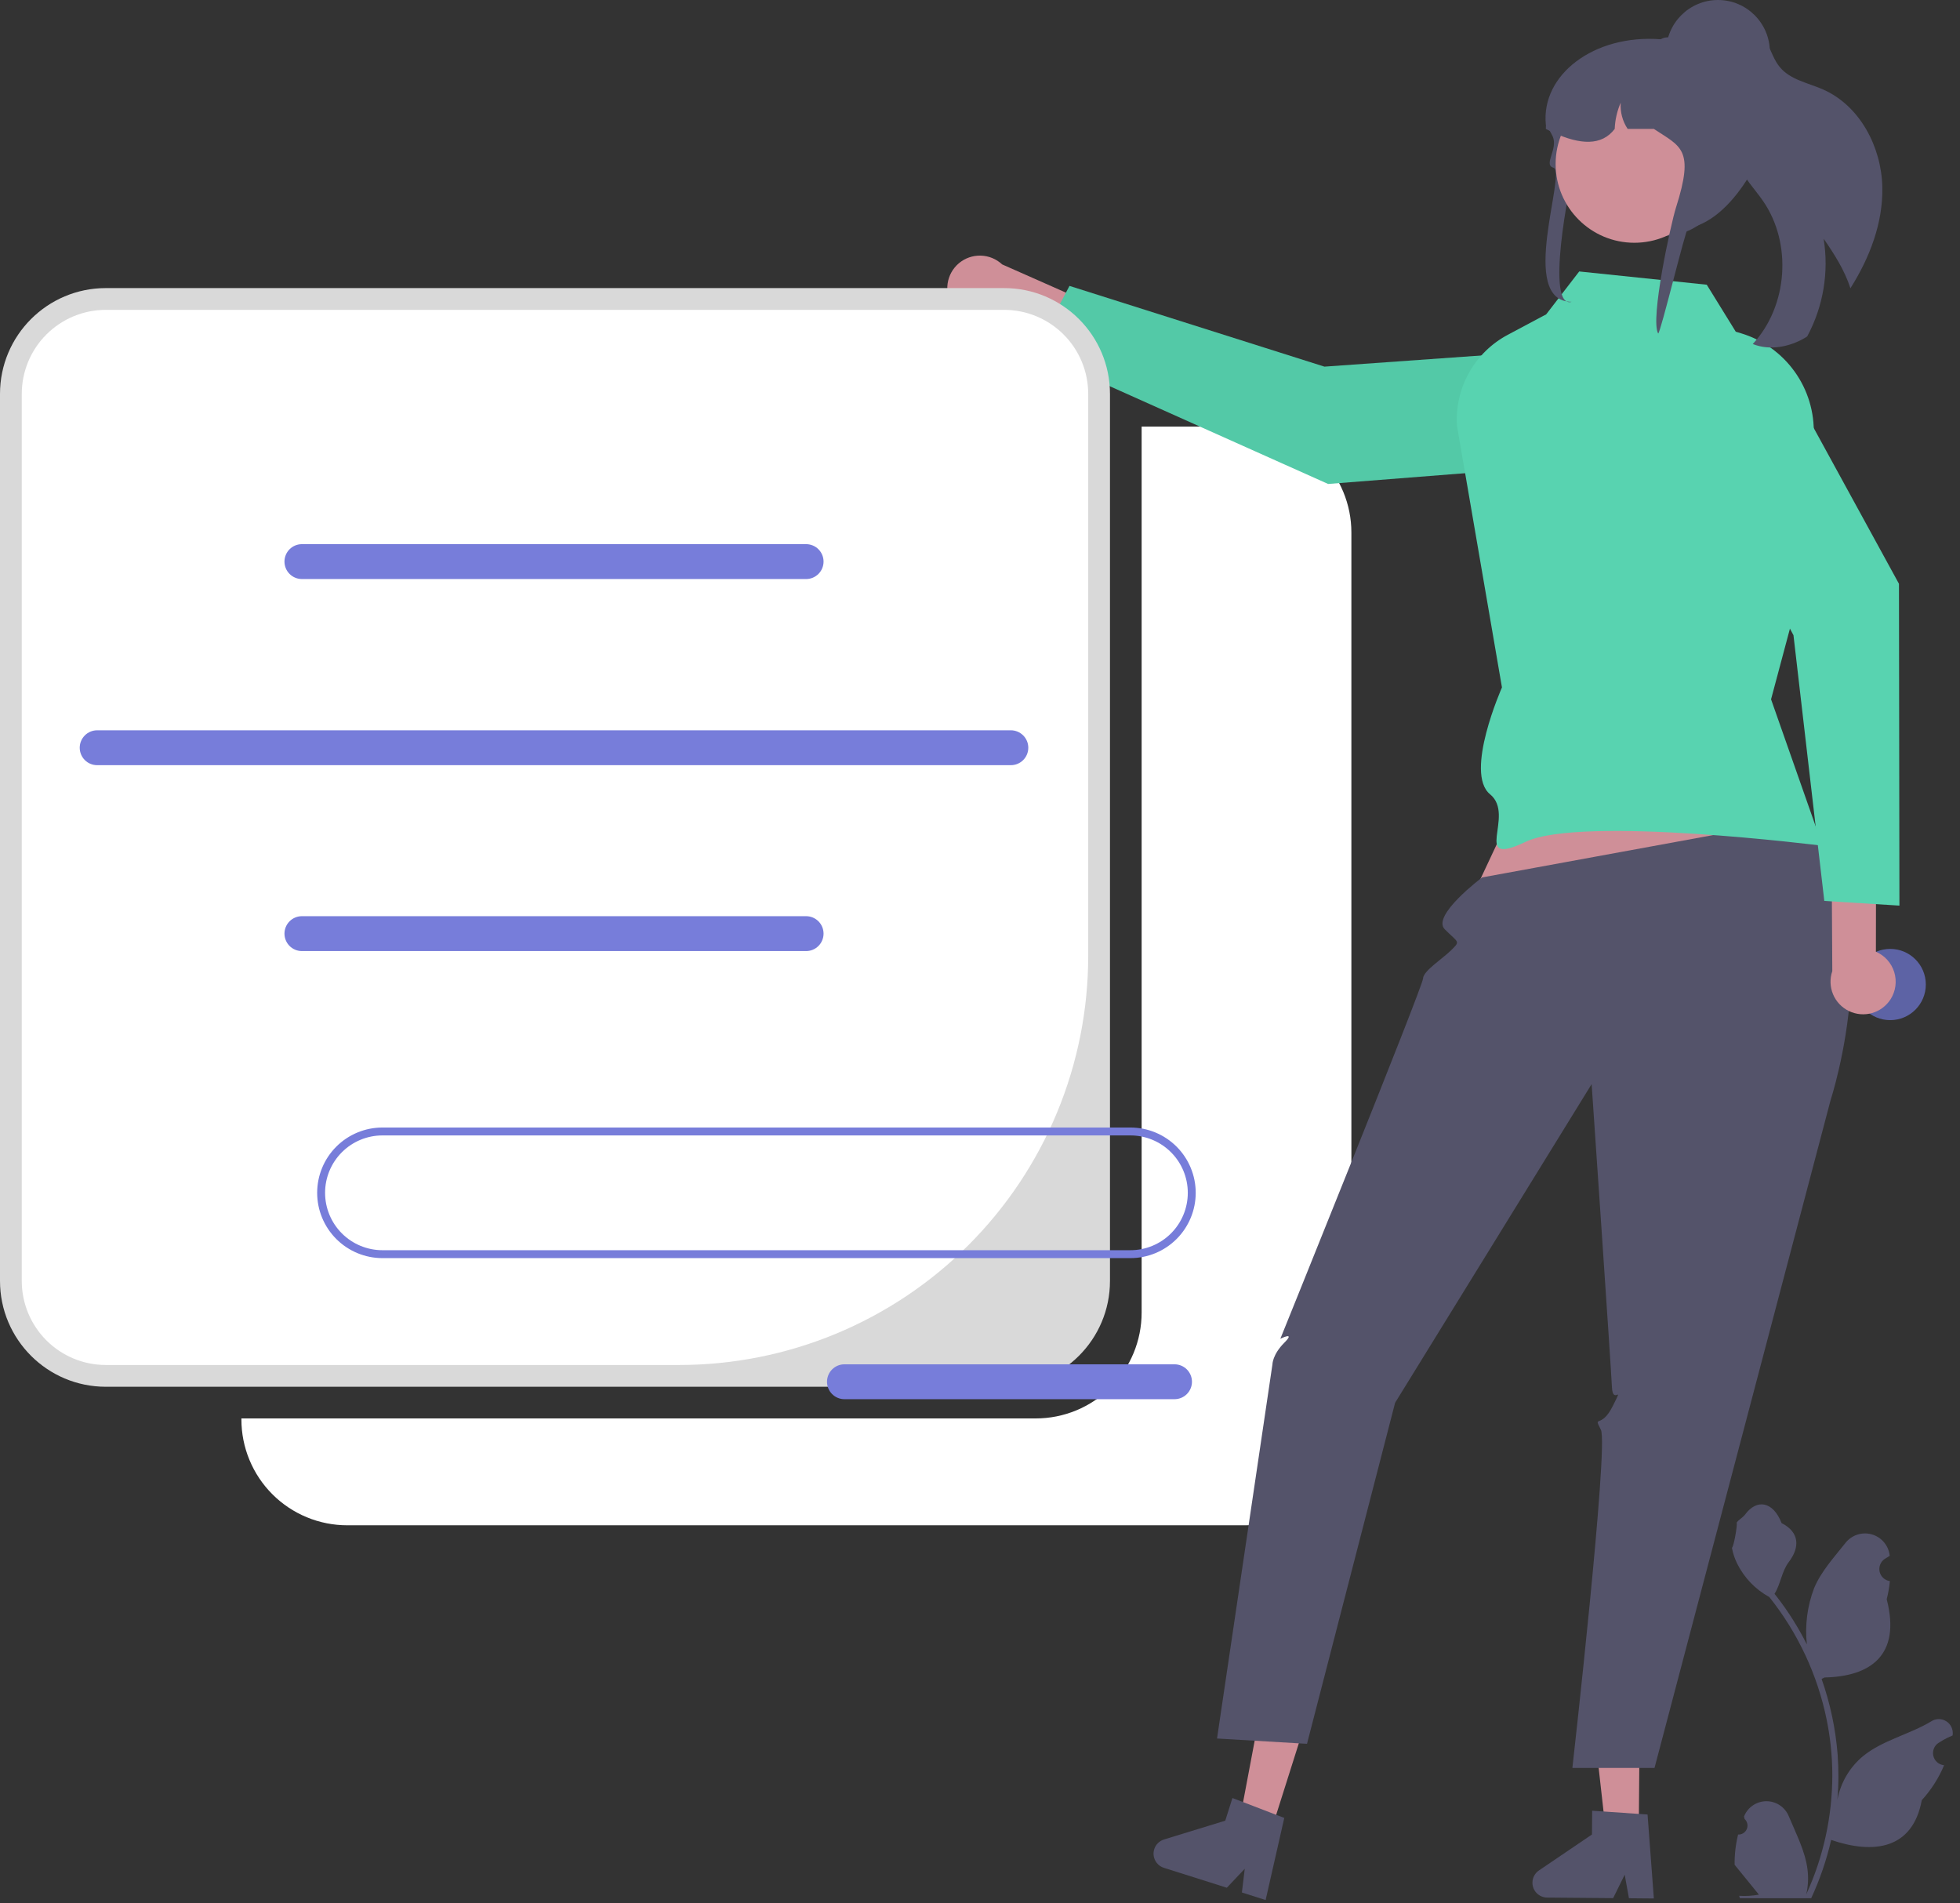 <svg width="206" height="200" viewBox="0 0 206 200" fill="none" xmlns="http://www.w3.org/2000/svg">
<rect x="0" y="0" width="206" height="200" fill="#333333" stroke="none"/>
<g clip-path="url(#clip0_356_1250)">
<path d="M130.909 44.833H119.988V137.938C119.988 139.398 119.701 140.845 119.142 142.194C118.583 143.544 117.763 144.77 116.73 145.803C115.697 146.836 114.471 147.656 113.122 148.215C111.772 148.774 110.326 149.061 108.865 149.061H25.372V149.168C25.372 150.629 25.66 152.075 26.219 153.425C26.778 154.774 27.597 156 28.63 157.033C29.663 158.066 30.889 158.886 32.239 159.445C33.588 160.004 35.035 160.291 36.495 160.291H130.909C132.37 160.291 133.816 160.004 135.166 159.445C136.516 158.886 137.742 158.066 138.775 157.033C139.808 156 140.627 154.774 141.186 153.425C141.745 152.075 142.033 150.629 142.033 149.168V55.956C142.033 53.006 140.861 50.177 138.775 48.091C136.689 46.005 133.859 44.833 130.909 44.833Z" fill="white"/>
<path d="M182.678 192.791C182.872 192.8 183.063 192.749 183.226 192.645C183.39 192.542 183.518 192.39 183.592 192.212C183.667 192.033 183.685 191.836 183.644 191.647C183.603 191.458 183.504 191.286 183.362 191.155L183.298 190.898C183.306 190.877 183.315 190.856 183.323 190.836C183.518 190.376 183.844 189.984 184.261 189.708C184.678 189.433 185.167 189.287 185.667 189.289C186.166 189.291 186.654 189.441 187.069 189.719C187.484 189.997 187.808 190.392 187.999 190.853C188.764 192.695 189.737 194.54 189.977 196.487C190.083 197.348 190.038 198.221 189.845 199.066C191.642 195.148 192.574 190.89 192.58 186.58C192.581 185.498 192.52 184.418 192.4 183.343C192.301 182.461 192.163 181.587 191.986 180.718C191.024 176.005 188.957 171.587 185.955 167.828C184.503 167.036 183.328 165.817 182.589 164.336C182.322 163.804 182.133 163.235 182.028 162.649C182.192 162.67 182.646 160.175 182.522 160.022C182.751 159.675 183.159 159.503 183.409 159.165C184.649 157.483 186.358 157.776 187.25 160.062C189.156 161.024 189.175 162.619 188.005 164.153C187.261 165.129 187.159 166.45 186.506 167.495C186.573 167.581 186.643 167.665 186.71 167.75C187.938 169.329 189.008 171.024 189.905 172.812C189.687 170.809 189.947 168.784 190.665 166.902C191.392 165.147 192.755 163.67 193.955 162.154C194.272 161.746 194.703 161.442 195.194 161.28C195.684 161.117 196.211 161.104 196.709 161.241C197.207 161.379 197.653 161.66 197.991 162.051C198.329 162.442 198.543 162.924 198.607 163.436C198.609 163.459 198.612 163.481 198.614 163.503C198.436 163.604 198.261 163.711 198.09 163.823C197.876 163.967 197.71 164.172 197.614 164.411C197.517 164.65 197.496 164.913 197.552 165.165C197.607 165.417 197.738 165.646 197.926 165.822C198.115 165.999 198.352 166.114 198.607 166.153L198.633 166.157C198.569 166.8 198.457 167.437 198.297 168.062C199.837 174.017 196.513 176.185 191.766 176.283C191.661 176.336 191.559 176.39 191.455 176.441C192.356 178.995 192.921 181.656 193.136 184.355C193.258 185.948 193.251 187.548 193.115 189.14L193.123 189.084C193.467 187.314 194.411 185.717 195.796 184.562C197.853 182.873 200.759 182.25 202.978 180.892C203.214 180.741 203.488 180.66 203.769 180.659C204.049 180.658 204.324 180.738 204.56 180.888C204.797 181.038 204.985 181.253 205.104 181.507C205.222 181.761 205.266 182.044 205.229 182.322L205.22 182.381C204.889 182.516 204.567 182.671 204.255 182.846C204.077 182.946 203.903 183.053 203.732 183.166C203.517 183.309 203.351 183.514 203.255 183.753C203.159 183.993 203.137 184.256 203.193 184.507C203.249 184.759 203.38 184.988 203.568 185.165C203.756 185.341 203.993 185.457 204.248 185.496L204.274 185.5C204.293 185.503 204.309 185.505 204.328 185.508C203.763 186.858 202.969 188.1 201.983 189.18C201.02 194.378 196.885 194.871 192.462 193.358H192.459C191.974 195.467 191.271 197.519 190.361 199.483H182.866C182.839 199.4 182.815 199.314 182.791 199.23C183.485 199.274 184.181 199.232 184.865 199.107C184.309 198.424 183.753 197.737 183.196 197.054C183.184 197.042 183.172 197.028 183.161 197.014C182.879 196.665 182.595 196.318 182.313 195.969L182.312 195.969C182.297 194.898 182.42 193.83 182.678 192.791Z" fill="#54536A"/>
<path d="M100.125 32.168C100.399 32.582 100.759 32.933 101.181 33.194C101.604 33.456 102.078 33.623 102.571 33.683C103.064 33.743 103.564 33.696 104.037 33.544C104.51 33.392 104.944 33.139 105.31 32.803L120.893 39.833L123.897 36.001L105.328 27.786C104.716 27.213 103.915 26.884 103.077 26.862C102.239 26.84 101.422 27.126 100.78 27.666C100.139 28.206 99.718 28.963 99.597 29.792C99.477 30.622 99.664 31.467 100.125 32.168Z" fill="#CF8F98"/>
<path d="M167 36.552L168.546 45.31C168.618 45.718 168.604 46.138 168.504 46.54C168.405 46.943 168.222 47.321 167.968 47.649C167.714 47.977 167.394 48.248 167.029 48.445C166.664 48.642 166.262 48.761 165.848 48.794L139.587 50.859L108.718 37.043L112.405 30.044L139.202 38.53L167 36.552Z" fill="#53C9A7"/>
<path d="M105.537 30.275H11.124C4.98 30.275 0 35.255 0 41.399V134.61C0 140.754 4.98 145.734 11.124 145.734H105.537C111.681 145.734 116.661 140.754 116.661 134.61V41.399C116.661 35.255 111.681 30.275 105.537 30.275Z" fill="#D9D9D9"/>
<path d="M11.124 32.563C9.963 32.563 8.814 32.791 7.742 33.235C6.67 33.679 5.696 34.33 4.876 35.151C4.055 35.971 3.404 36.945 2.96 38.017C2.516 39.09 2.288 40.239 2.288 41.399V134.61C2.288 136.954 3.219 139.201 4.876 140.858C6.533 142.515 8.78 143.446 11.124 143.446H71.381C77.027 143.446 82.617 142.334 87.833 140.174C93.049 138.013 97.789 134.846 101.781 130.854C105.773 126.862 108.94 122.122 111.101 116.906C113.261 111.69 114.373 106.1 114.373 100.454V41.399C114.373 40.239 114.145 39.09 113.701 38.017C113.257 36.945 112.606 35.971 111.785 35.151C110.965 34.33 109.991 33.679 108.919 33.235C107.847 32.791 106.698 32.563 105.537 32.563H11.124Z" fill="white"/>
<path d="M84.724 60.851H31.731C31.245 60.851 30.779 60.657 30.435 60.314C30.091 59.97 29.898 59.504 29.898 59.017C29.898 58.531 30.091 58.065 30.435 57.721C30.779 57.377 31.245 57.184 31.731 57.184H84.724C85.21 57.184 85.676 57.377 86.02 57.721C86.364 58.065 86.557 58.531 86.557 59.017C86.557 59.504 86.364 59.97 86.02 60.314C85.676 60.657 85.21 60.851 84.724 60.851Z" fill="#777DDA"/>
<path d="M84.724 99.948H31.731C31.245 99.948 30.779 99.755 30.435 99.411C30.091 99.067 29.898 98.601 29.898 98.115C29.898 97.629 30.091 97.162 30.435 96.819C30.779 96.475 31.245 96.281 31.731 96.281H84.724C85.21 96.281 85.676 96.475 86.02 96.819C86.364 97.162 86.557 97.629 86.557 98.115C86.557 98.601 86.364 99.067 86.02 99.411C85.676 99.755 85.21 99.948 84.724 99.948Z" fill="#777DDA"/>
<path d="M106.243 80.412H10.212C9.726 80.412 9.259 80.219 8.916 79.876C8.572 79.532 8.379 79.065 8.379 78.579C8.379 78.093 8.572 77.626 8.916 77.283C9.259 76.939 9.726 76.746 10.212 76.746H106.243C106.729 76.746 107.195 76.939 107.539 77.283C107.883 77.626 108.076 78.093 108.076 78.579C108.076 79.065 107.883 79.532 107.539 79.876C107.195 80.219 106.729 80.412 106.243 80.412Z" fill="#777DDA"/>
<path d="M163.682 75.153L154.115 95.534L190.916 91.807L183.234 72.242L163.682 75.153Z" fill="#CF8F98"/>
<path d="M172.238 192.294L168.748 192.264L167.204 178.492L172.353 178.536L172.238 192.294Z" fill="#CF8F98"/>
<path d="M161.062 197.842C161.058 198.255 161.22 198.653 161.509 198.948C161.799 199.243 162.195 199.411 162.608 199.415L169.545 199.473L170.76 197.011L171.206 199.486L173.823 199.509L173.162 190.685L172.252 190.624L168.537 190.368L167.339 190.288L167.318 192.785L161.745 196.564C161.536 196.706 161.365 196.896 161.246 197.119C161.127 197.341 161.064 197.589 161.062 197.842Z" fill="#54536A"/>
<path d="M133.625 192.309L130.298 191.256L132.868 177.638L137.778 179.193L133.625 192.309Z" fill="#CF8F98"/>
<path d="M121.312 194.329C121.187 194.723 121.224 195.151 121.415 195.518C121.605 195.885 121.934 196.162 122.328 196.288L128.942 198.381L130.826 196.385L130.525 198.881L133.02 199.673L134.981 191.043L134.129 190.718L130.653 189.382L129.531 188.953L128.778 191.333L122.34 193.309C122.099 193.383 121.88 193.515 121.7 193.692C121.521 193.87 121.388 194.088 121.312 194.329Z" fill="#54536A"/>
<path d="M189.24 86.076L155.78 92.207C155.78 92.207 150.413 96.221 151.848 97.659C153.284 99.097 153.507 98.874 152.563 99.817C151.62 100.761 149.581 102.022 149.561 102.847C149.541 103.672 134.567 140.69 134.567 140.69C134.567 140.69 136.231 139.858 134.983 141.106C133.735 142.354 133.735 143.385 133.735 143.385L127.912 182.699L137.369 183.256L146.629 147.414L167.284 113.93C167.284 113.93 169.333 143.789 169.419 145.775C169.505 147.761 170.753 145.265 169.505 147.761C168.257 150.256 167.426 148.593 168.257 150.256C169.089 151.92 165.261 185.791 165.261 185.791H173.893L192.406 115.586C192.406 115.586 198.992 95.515 189.24 86.076Z" fill="#54536A"/>
<path d="M179.383 29.92L165.979 28.527L162.507 33.035L158.461 35.19C156.749 36.102 155.336 37.487 154.391 39.181C153.446 40.875 153.009 42.805 153.131 44.741L157.859 72.242C157.859 72.242 153.866 81.234 156.611 83.472C159.357 85.71 154.488 91.253 160.355 88.463C166.221 85.674 191.549 88.879 191.549 88.879L186.142 73.49L190.182 58.367L190.626 45.688C190.709 43.318 190.006 40.988 188.626 39.06C187.247 37.132 185.268 35.714 182.998 35.029L182.433 34.858L179.383 29.92Z" fill="#58D3B0"/>
<path d="M197.835 19.645C197.923 23.422 196.511 27.081 194.483 30.294C193.88 28.418 192.797 26.711 191.667 25.083C192.237 28.604 191.63 32.214 189.941 35.355C189.881 35.398 189.82 35.437 189.756 35.474C188.103 36.468 186.007 36.871 184.218 36.153C187.914 32.169 188.384 25.57 185.286 21.102C184.409 19.834 183.274 18.713 182.731 17.27C181.873 14.968 182.698 12.434 183.218 10.033C183.704 7.8 183.79 5.142 182.291 3.505C182.451 3.276 182.669 3.094 182.923 2.977C183.176 2.86 183.456 2.813 183.734 2.84C184.658 2.97 185.331 3.774 185.759 4.601C186.188 5.428 186.47 6.345 187.067 7.059C188.173 8.396 190.055 8.712 191.642 9.417C195.484 11.129 197.743 15.441 197.835 19.645Z" fill="#54536A"/>
<path d="M198.665 107.206C200.732 107.206 202.408 105.53 202.408 103.462C202.408 101.395 200.732 99.719 198.665 99.719C196.598 99.719 194.922 101.395 194.922 103.462C194.922 105.53 196.598 107.206 198.665 107.206Z" fill="#5D63A5"/>
<path d="M165.493 17.484C165.713 16.716 164.2 21.413 164.93 21.498C168.256 21.88 172.822 23.866 175.138 24.793C175.243 24.781 175.347 24.769 175.448 24.753C175.697 24.726 175.939 24.687 176.178 24.642C181.573 23.621 183.647 15.335 183.647 15.259C183.647 14.887 182.753 4.656 181.345 4.504C180.975 4.464 180.603 4.444 180.231 4.444H176.736C176.013 4.288 175.28 4.182 174.542 4.126H174.536C167.5 3.59 161.953 7.878 162.471 13.096C162.474 13.102 162.481 13.108 162.484 13.114C162.634 13.338 162.766 13.55 162.883 13.753C162.996 13.944 163.091 14.126 163.174 14.299C163.815 15.631 162.167 17.308 163.26 17.621C164.714 18.037 159.437 31.718 165.191 31.718C162.392 32.514 164.888 19.604 165.493 17.484Z" fill="#54536A"/>
<path d="M171.774 25.512C176.344 25.512 180.048 21.808 180.048 17.238C180.048 12.668 176.344 8.963 171.774 8.963C167.204 8.963 163.5 12.668 163.5 17.238C163.5 21.808 167.204 25.512 171.774 25.512Z" fill="#CF8F98"/>
<path d="M162.471 13.547C162.61 13.62 162.745 13.687 162.883 13.753C163.027 13.823 163.171 13.893 163.315 13.956C166.086 15.213 168.341 15.352 169.71 13.547C169.746 12.598 169.96 11.663 170.339 10.792C170.272 11.766 170.528 12.734 171.069 13.547H173.824C176.662 15.431 178.12 15.628 176.15 21.812C175.601 23.535 173.417 33.562 174.276 35.049C174.525 35.022 177.169 24.039 177.408 23.994C182.802 22.973 186.229 14.087 185.791 13.584C185.793 12.154 185.464 10.743 184.83 9.462C184.028 7.839 182.778 6.479 181.228 5.543C180.304 5.095 179.34 4.733 178.35 4.462C178.325 4.456 178.304 4.45 178.279 4.444C177.976 4.362 177.666 4.287 177.356 4.223C176.716 4.088 176.068 3.99 175.417 3.929C175.371 3.926 175.325 3.923 175.282 3.923C175.021 3.924 174.766 3.994 174.542 4.126C174.539 4.126 174.539 4.129 174.536 4.129C174.376 4.223 174.236 4.347 174.125 4.495C173.929 4.745 173.823 5.053 173.824 5.371H170.756C170.642 5.371 170.529 5.374 170.415 5.38C168.367 5.45 166.419 6.281 164.952 7.712C163.485 9.143 162.605 11.069 162.484 13.114C162.475 13.26 162.471 13.402 162.471 13.547Z" fill="#54536A"/>
<path d="M180.563 10.902C183.573 10.902 186.014 8.462 186.014 5.451C186.014 2.441 183.573 0 180.563 0C177.552 0 175.112 2.441 175.112 5.451C175.112 8.462 177.552 10.902 180.563 10.902Z" fill="#54536A"/>
<path d="M198.707 105.006C198.973 104.586 199.145 104.114 199.21 103.621C199.276 103.129 199.234 102.628 199.087 102.154C198.94 101.679 198.691 101.242 198.359 100.873C198.026 100.504 197.618 100.212 197.161 100.016L197.188 82.921L192.461 81.751L192.578 102.055C192.306 102.848 192.334 103.714 192.657 104.488C192.98 105.261 193.576 105.889 194.332 106.253C195.087 106.617 195.95 106.691 196.756 106.461C197.563 106.231 198.257 105.713 198.707 105.006Z" fill="#CF8F98"/>
<path d="M175.3 42.208L182.655 37.209C182.999 36.975 183.387 36.817 183.795 36.742C184.203 36.668 184.622 36.68 185.026 36.777C185.429 36.874 185.808 37.055 186.137 37.307C186.466 37.559 186.74 37.877 186.939 38.241L199.585 61.35L199.633 95.17L191.738 94.675L188.497 66.753L175.3 42.208Z" fill="#58D3B0"/>
<path d="M118.809 132.215H40.198C38.378 132.215 36.632 131.492 35.345 130.205C34.058 128.918 33.335 127.173 33.335 125.352C33.335 123.532 34.058 121.787 35.345 120.5C36.632 119.213 38.378 118.49 40.198 118.49H118.809C120.629 118.49 122.375 119.213 123.662 120.5C124.949 121.787 125.672 123.532 125.672 125.352C125.672 127.173 124.949 128.918 123.662 130.205C122.375 131.492 120.629 132.215 118.809 132.215ZM40.198 119.321C38.598 119.321 37.064 119.957 35.933 121.088C34.802 122.219 34.167 123.753 34.167 125.352C34.167 126.952 34.802 128.486 35.933 129.617C37.064 130.748 38.598 131.383 40.198 131.383H118.809C120.408 131.383 121.942 130.748 123.073 129.617C124.205 128.486 124.84 126.952 124.84 125.352C124.84 123.753 124.205 122.219 123.073 121.088C121.942 119.957 120.408 119.321 118.809 119.321H40.198Z" fill="#777DDA"/>
<path d="M123.444 147.04H88.753C88.267 147.04 87.8 146.847 87.457 146.503C87.113 146.16 86.92 145.693 86.92 145.207C86.92 144.721 87.113 144.254 87.457 143.911C87.8 143.567 88.267 143.374 88.753 143.374H123.444C123.931 143.374 124.397 143.567 124.741 143.911C125.085 144.254 125.278 144.721 125.278 145.207C125.278 145.693 125.085 146.16 124.741 146.503C124.397 146.847 123.931 147.04 123.444 147.04Z" fill="#777DDA"/>
</g>
<defs>
<clipPath id="clip0_356_1250">
<rect width="205.246" height="200" fill="white"/>
</clipPath>
</defs>
</svg>
